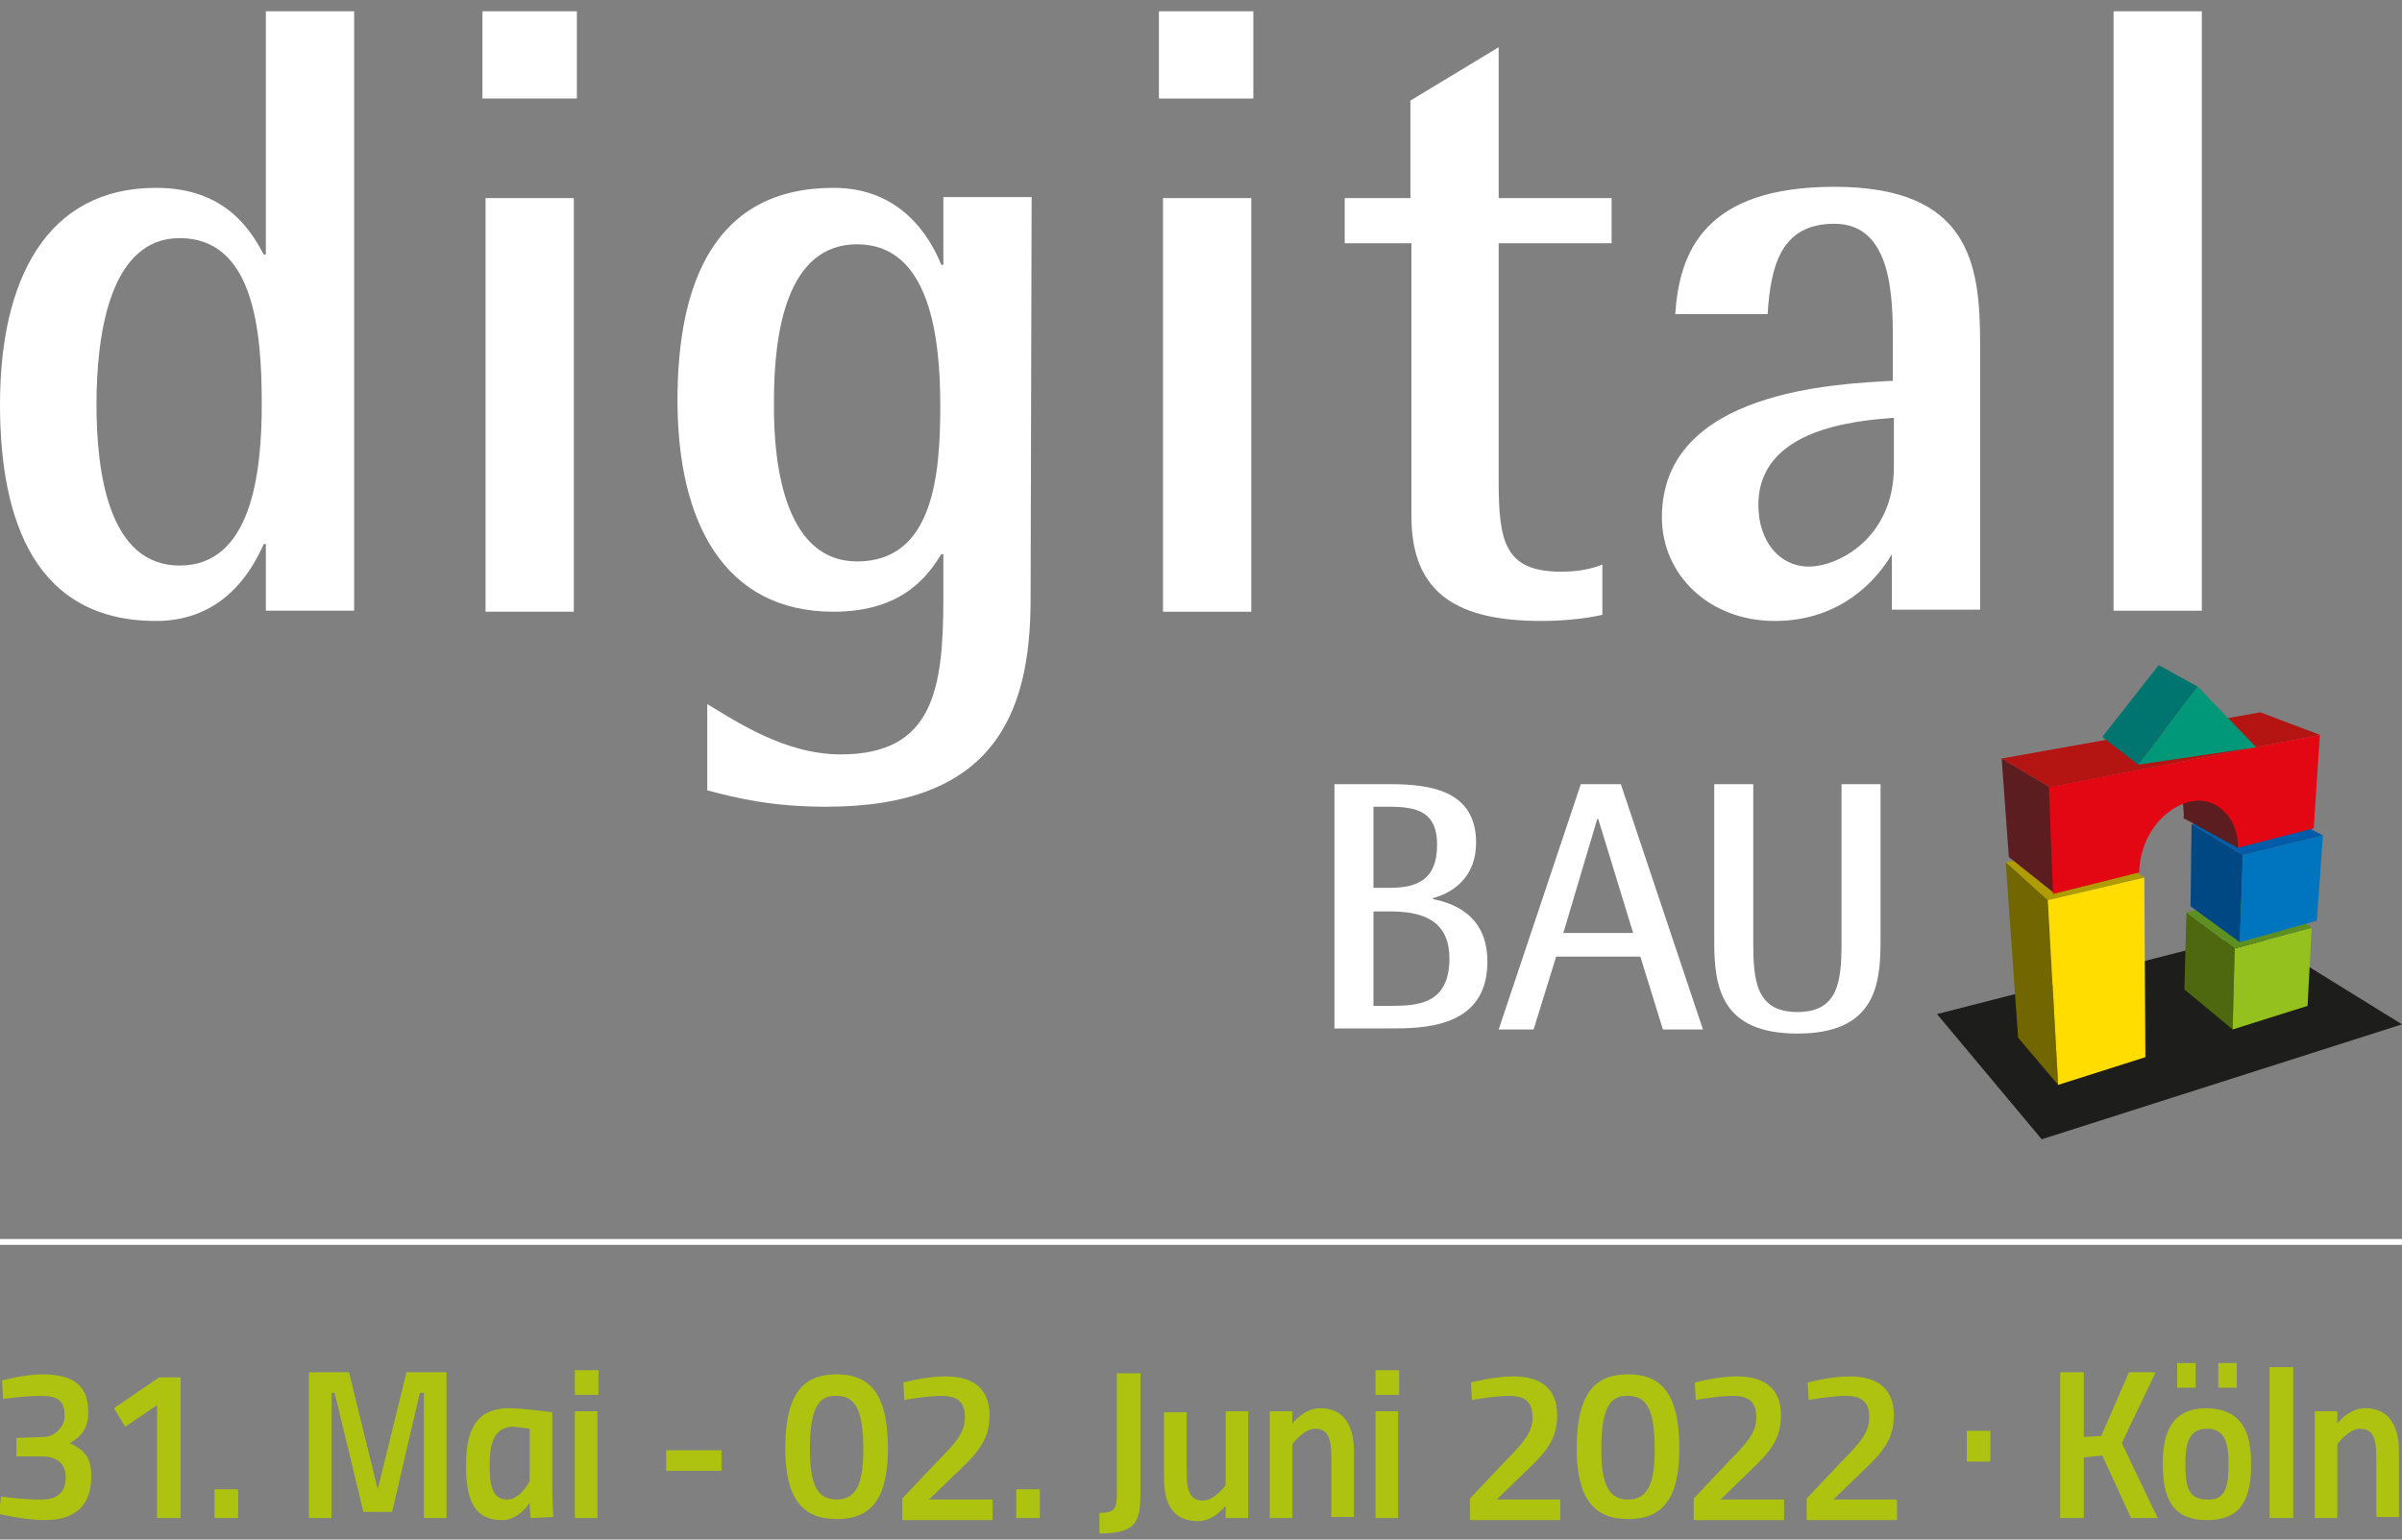 <?xml version="1.0" encoding="utf-8"?>
<!-- Generator: Adobe Illustrator 26.0.1, SVG Export Plug-In . SVG Version: 6.00 Build 0)  -->
<svg version="1.1" id="Ebene_1" xmlns="http://www.w3.org/2000/svg" xmlns:xlink="http://www.w3.org/1999/xlink" x="0px" y="0px"
	 viewBox="0 0 234 150" style="enable-background:new 0 0 234 150;" xml:space="preserve">
<rect x="0" y="0" width="234" height="150" fill="#808080" stroke="none"/>
<style type="text/css">
	.st0{fill:#FFFFFF;}
	.st1{fill:#1D1D1B;}
	.st2{fill-rule:evenodd;clip-rule:evenodd;fill:#4D680F;}
	.st3{fill-rule:evenodd;clip-rule:evenodd;fill:#95C11F;}
	.st4{fill-rule:evenodd;clip-rule:evenodd;fill:#5D9021;}
	.st5{fill-rule:evenodd;clip-rule:evenodd;fill:#004884;}
	.st6{fill-rule:evenodd;clip-rule:evenodd;fill:#0075BF;}
	.st7{fill-rule:evenodd;clip-rule:evenodd;fill:#005CA9;}
	.st8{fill-rule:evenodd;clip-rule:evenodd;fill:#716600;}
	.st9{fill-rule:evenodd;clip-rule:evenodd;fill:#AF9C00;}
	.st10{fill-rule:evenodd;clip-rule:evenodd;fill:#FFDD00;}
	.st11{fill-rule:evenodd;clip-rule:evenodd;fill:#5B1D1F;}
	.st12{fill-rule:evenodd;clip-rule:evenodd;fill:#B41412;}
	.st13{fill-rule:evenodd;clip-rule:evenodd;fill:#E30613;}
	.st14{fill-rule:evenodd;clip-rule:evenodd;fill:#00746E;}
	.st15{fill-rule:evenodd;clip-rule:evenodd;fill:#009879;}
	.st16{fill:none;stroke:#FFFFFF;stroke-width:0.567;}
	.st17{fill:#AEC310;}
</style>
<g>
	<g>
		<path class="st0" d="M25.9,53h-0.2c-1.2,2.7-4,7.5-10.5,7.5C3.6,60.5,0,51,0,39.4c0-12.1,4.5-21.1,15.2-21.1
			c6.9,0,9.3,4.3,10.5,6.5h0.2V1.1h8.6v58.4h-8.6V53z M17.5,55.1c7,0,8-9,8-15.7c0-7-0.7-16.2-8-16.2c-6.7,0-8.1,9.1-8.1,16.2
			C9.4,46.1,10.6,55.1,17.5,55.1z"/>
		<path class="st0" d="M47,1.1h9.2v8.5H47V1.1z M47.3,19.3h8.6v40.3h-8.6C47.3,59.6,47.3,19.3,47.3,19.3z"/>
		<path class="st0" d="M100.4,58.4c0,11.3-3.7,20.2-19.9,20.2c-5.2,0-8.6-0.8-11.6-1.6v-8.4c2.7,1.6,7.5,4.9,13,4.9
			c9,0,10-6.3,10-15.2V54h-0.2c-1.2,1.9-3.6,5.6-10.5,5.6C70.5,59.6,66,50.8,66,39c0-11.4,3.6-20.7,15.2-20.7
			c6.6,0,9.4,4.8,10.5,7.5h0.2v-6.6h8.6L100.4,58.4L100.4,58.4z M83.5,54.7c7.5,0,8.1-8.6,8.1-15.2s-1-15.7-8.1-15.7
			c-6.9,0-8.1,8.7-8.1,15.2C75.3,45.9,76.7,54.7,83.5,54.7z"/>
		<path class="st0" d="M112.9,1.1h9.2v8.5h-9.2V1.1z M113.3,19.3h8.6v40.3h-8.6V19.3z"/>
		<path class="st0" d="M156.1,59.9c-1.7,0.4-4,0.6-5.9,0.6c-8,0-12.7-2.5-12.7-10.2V23.7H131v-4.4h6.4V9.8l8.6-5.2v14.7h11v4.4h-11
			v23.2c0,5.9,0.6,8.8,6.1,8.8c1.4,0,2.8-0.2,4-0.7V59.9z"/>
		<path class="st0" d="M184.5,54h-0.2c-1.4,2.4-4.9,6.5-11.4,6.5c-6.4,0-11-4.5-11-10.1c0-12.4,17.2-13,22.5-13.3v-3.6
			c0-4.4,0-11.7-5.7-11.7c-5.2,0-6.2,4.1-6.5,8.8h-9c0.4-6,2.8-12.4,15.5-12.4c13.1,0,14.2,7.4,14.2,15.2v26h-8.6V54H184.5z
			 M184.5,40.7c-3.6,0.3-13.2,1-13.2,8.5c0,3.6,2.1,6,4.9,6c3,0,8.3-2.9,8.3-9.7V40.7z"/>
		<path class="st0" d="M205.9,1.1h8.6v58.4h-8.6V1.1z"/>
	</g>
	<g>
		<g>
			<path class="st0" d="M130,76.4h5.4c3.9,0,8.4,0.6,8.4,5.7c0,3.4-2.3,4.9-4.2,5.4v0.1c2.5,0.5,5.3,1.9,5.3,6.1
				c0,6.5-6.3,6.5-9.6,6.5H130V76.4z M133.8,86.5h1.6c2.8,0,4.6-0.9,4.6-4.2c0-3.1-1.8-3.7-4.6-3.7h-1.6V86.5z M133.8,98h1.6
				c2.6,0,5.8-0.1,5.8-4.6c0-3.8-2.7-4.6-5.8-4.6h-1.6V98z"/>
			<path class="st0" d="M154,76.4h3.9l8,23.9H162l-2.2-7.1h-8.2l-2.2,7.1H146L154,76.4z M152.3,90.9h6.8l-3.4-11.1h-0.1L152.3,90.9z
				"/>
			<path class="st0" d="M183.2,91.8c0,4.4-0.7,8.9-8.1,8.9c-7.4,0-8.1-4.5-8.1-8.9V76.4h3.8v15.4c0,3.8,0.3,6.8,4.3,6.8
				s4.3-3,4.3-6.8V76.4h3.8V91.8z"/>
		</g>
		<g>
			<polygon class="st1" points="219.6,90.9 234,99.8 198.9,111 188.7,98.8 			"/>
			<g>
				<g>
					<polygon class="st2" points="213,88.9 217.7,92.4 217.5,100.3 212.8,96.4 					"/>
					<polygon class="st3" points="225.2,90.4 217.7,92.4 217.5,100.3 224.8,98 					"/>
					<polygon class="st4" points="225.2,90.4 217.7,92.4 213,88.9 220.9,86.9 					"/>
				</g>
				<g>
					<polygon class="st5" points="213.5,80.3 218.5,83.3 218.2,91.8 213.4,88.3 					"/>
					<polygon class="st6" points="226.3,81.4 218.5,83.3 218.2,91.8 225.7,89.7 					"/>
					<polygon class="st7" points="226.3,81.4 218.5,83.3 213.5,80.3 221,78.6 					"/>
				</g>
				<polygon class="st8" points="200.5,105.7 196.6,101.1 195.4,84 199.5,87.7 				"/>
				<polygon class="st9" points="208.9,85.5 204.5,82.4 195.4,84 199.5,87.7 				"/>
				<polygon class="st10" points="209,103 200.5,105.7 199.5,87.7 208.9,85.5 				"/>
				<path class="st11" d="M212.6,78.2c0.1,0.2,0.1,0.4,0.1,0.6c0.1,0.7,0,0.9,0,0.9l5.3,2.9c0,0,0.8-2.3-2-4.2
					C214.5,77.2,212.6,78.2,212.6,78.2z"/>
				<polygon class="st11" points="195.7,83.5 200.1,87 199.7,76.7 195,73.9 				"/>
				<polygon class="st12" points="220.2,69.4 226,71.6 199.7,76.7 195,73.9 				"/>
				<path class="st13" d="M225.4,80.7l0.6-9.1l-26.4,5.1l0.4,10.4l8.4-2.1c0,0-0.1-3.1,2.3-5.4c1.8-1.7,4.1-2.2,5.8-0.7
					s1.5,3.7,1.5,3.7L225.4,80.7z"/>
			</g>
		</g>
		<polygon class="st14" points="204.8,71.8 208.3,74.5 214.1,66.9 210.3,64.8 		"/>
		<polygon class="st15" points="219.8,72.8 208.3,74.5 214.1,66.9 		"/>
	</g>
</g>
<g>
	<line class="st16" x1="0" y1="121" x2="234" y2="121"/>
</g>
<g>
	<path class="st17" d="M0.2,134.5c0,0,2.2-0.6,3.9-0.6c3.2,0,4.5,1.2,4.5,3.7c0,1.5-0.6,2.3-1.8,3c1.2,0.6,2.1,1.2,2.1,3.2
		c0,2.8-1.5,4.3-4.5,4.3c-2,0-4.5-0.6-4.5-0.6l0.2-1.7c0,0,1.9,0.3,3.9,0.3c1.6,0,2.4-0.7,2.4-2.2c0-1.4-1-2-2.3-2H1.6v-1.8l2.7-0.1
		c1,0,2-1,2-2c0-1.5-0.6-2-2.3-2c-1.7,0-3.7,0.3-3.7,0.3L0.2,134.5z"/>
	<path class="st17" d="M15.5,134.2h2.1v13.7h-2.3v-11l-3.1,2.1l-1.1-1.8L15.5,134.2z"/>
	<path class="st17" d="M20.9,145.1h2.3v2.8h-2.3V145.1z"/>
	<path class="st17" d="M30.1,133.7H34l2.8,11.4l2.8-11.4h3.9v14.2h-2.2v-12.2h-0.4l-2.7,11.6h-2.8l-2.8-11.6h-0.3v12.2h-2.2V133.7z"
		/>
	<path class="st17" d="M45.4,142.8c0-3.2,0.8-5.6,4.2-5.6c1.4,0,4.2,0.4,4.2,0.4v7.4c0,0.7,0.1,2.8,0.1,2.8l-2.2,0.1
		c0,0-0.1-0.8-0.1-1.5c0,0-1,1.7-2.7,1.7C46.3,148.1,45.4,146.3,45.4,142.8z M47.7,142.8c0,2,0.3,3.3,1.7,3.3c1.3,0,2.2-1.8,2.2-1.8
		v-5.1c0,0-1.3-0.2-1.8-0.2C48.2,139.2,47.7,140.4,47.7,142.8z"/>
	<path class="st17" d="M56,133.5h2.3v2.4H56V133.5z M56,137.5h2.2v10.4H56V137.5z"/>
	<path class="st17" d="M64.9,141.3h5.4v2h-5.4V141.3z"/>
	<path class="st17" d="M86.5,141.1c0,4.9-1.6,6.9-5,6.9c-3.4,0-5-2.1-5-6.9c0-5.5,1.9-7.2,5-7.2C84.6,133.9,86.5,135.6,86.5,141.1z
		 M78.9,141.2c0,3.2,0.6,4.9,2.6,4.9c2,0,2.6-1.7,2.6-4.9c0-3.9-0.8-5.2-2.6-5.2C79.7,135.9,78.9,137.3,78.9,141.2z"/>
	<path class="st17" d="M87.9,147.9V146l3.4-3.6c1.9-1.9,2.7-2.9,2.7-4.3c0-1.5-0.7-2.1-2.3-2.1c-1.4,0-3.6,0.4-3.6,0.4l-0.1-1.7
		c0,0,2.2-0.6,4.1-0.6c2.6,0,4.3,1.1,4.3,3.8c0,2.3-1.1,3.6-2.9,5.3l-3,2.9h6.2v2H87.9z"/>
	<path class="st17" d="M99,145.1h2.3v2.8H99V145.1z"/>
	<path class="st17" d="M111.1,145.4c0,2.9-0.4,4-4,4v-2c1.6,0,1.7-0.5,1.7-2v-11.6h2.3L111.1,145.4z"/>
	<path class="st17" d="M121.6,137.5v10.4h-2.2l0-1.2c0,0-1.1,1.5-2.7,1.5c-2.3,0-3.3-1.5-3.3-4.2v-6.4h2.2v5.8c0,2,0.4,2.8,1.6,2.8
		c1.1,0,2.2-1.5,2.2-1.5v-7.2H121.6z"/>
	<path class="st17" d="M123.7,147.9v-10.4h2.2l0,1.2c0,0,1.1-1.5,2.7-1.5c2.4,0,3.3,1.8,3.3,4.2v6.4h-2.2V142c0-2-0.4-2.8-1.6-2.8
		c-1.1,0-2.2,1.5-2.2,1.5v7.2H123.7z"/>
	<path class="st17" d="M134,133.5h2.3v2.4H134V133.5z M134,137.5h2.2v10.4H134V137.5z"/>
	<path class="st17" d="M143.2,147.9V146l3.4-3.6c1.9-1.9,2.7-2.9,2.7-4.3c0-1.5-0.7-2.1-2.3-2.1c-1.4,0-3.6,0.4-3.6,0.4l-0.1-1.7
		c0,0,2.2-0.6,4.1-0.6c2.6,0,4.3,1.1,4.3,3.8c0,2.3-1.1,3.6-2.9,5.3l-3,2.9h6.2v2H143.2z"/>
	<path class="st17" d="M163.6,141.1c0,4.9-1.6,6.9-5,6.9c-3.4,0-5-2.1-5-6.9c0-5.5,1.9-7.2,5-7.2
		C161.7,133.9,163.6,135.6,163.6,141.1z M156,141.2c0,3.2,0.6,4.9,2.6,4.9c2,0,2.6-1.7,2.6-4.9c0-3.9-0.8-5.2-2.6-5.2
		C156.8,135.9,156,137.3,156,141.2z"/>
	<path class="st17" d="M165,147.9V146l3.4-3.6c1.9-1.9,2.7-2.9,2.7-4.3c0-1.5-0.7-2.1-2.3-2.1c-1.4,0-3.6,0.4-3.6,0.4l-0.1-1.7
		c0,0,2.2-0.6,4.1-0.6c2.6,0,4.3,1.1,4.3,3.8c0,2.3-1.1,3.6-2.9,5.3l-3,2.9h6.2v2H165z"/>
	<path class="st17" d="M176,147.9V146l3.4-3.6c1.9-1.9,2.7-2.9,2.7-4.3c0-1.5-0.7-2.1-2.3-2.1c-1.4,0-3.6,0.4-3.6,0.4l-0.1-1.7
		c0,0,2.2-0.6,4.1-0.6c2.6,0,4.3,1.1,4.3,3.8c0,2.3-1.1,3.6-2.9,5.3l-3,2.9h6.2v2H176z"/>
	<path class="st17" d="M191.6,139.4h2.3v3h-2.3V139.4z"/>
	<path class="st17" d="M204.8,141.8L203,142v5.9h-2.3v-14.2h2.3v6.3l1.7-0.1l2.7-6.2h2.6l-3.3,6.9l3.5,7.3h-2.6L204.8,141.8z"/>
	<path class="st17" d="M219.3,142.6c0,3.1-0.7,5.5-4.3,5.5c-3.5,0-4.3-2.3-4.3-5.5c0-3.1,0.9-5.4,4.3-5.4
		C218.4,137.3,219.3,139.5,219.3,142.6z M212.1,132.8h1.8v2.4h-1.8V132.8z M217.1,142.6c0-2.1-0.4-3.4-2.1-3.4
		c-1.7,0-2.1,1.3-2.1,3.4c0,2.1,0.2,3.5,2.1,3.5C216.9,146.2,217.1,144.7,217.1,142.6z M216.1,132.8h1.8v2.4h-1.8V132.8z"/>
	<path class="st17" d="M221.1,133.2h2.3v14.7h-2.3V133.2z"/>
	<path class="st17" d="M225.5,147.9v-10.4h2.2l0,1.2c0,0,1.1-1.5,2.7-1.5c2.4,0,3.3,1.8,3.3,4.2v6.4h-2.2V142c0-2-0.4-2.8-1.6-2.8
		c-1.1,0-2.2,1.5-2.2,1.5v7.2H225.5z"/>
</g>
</svg>
